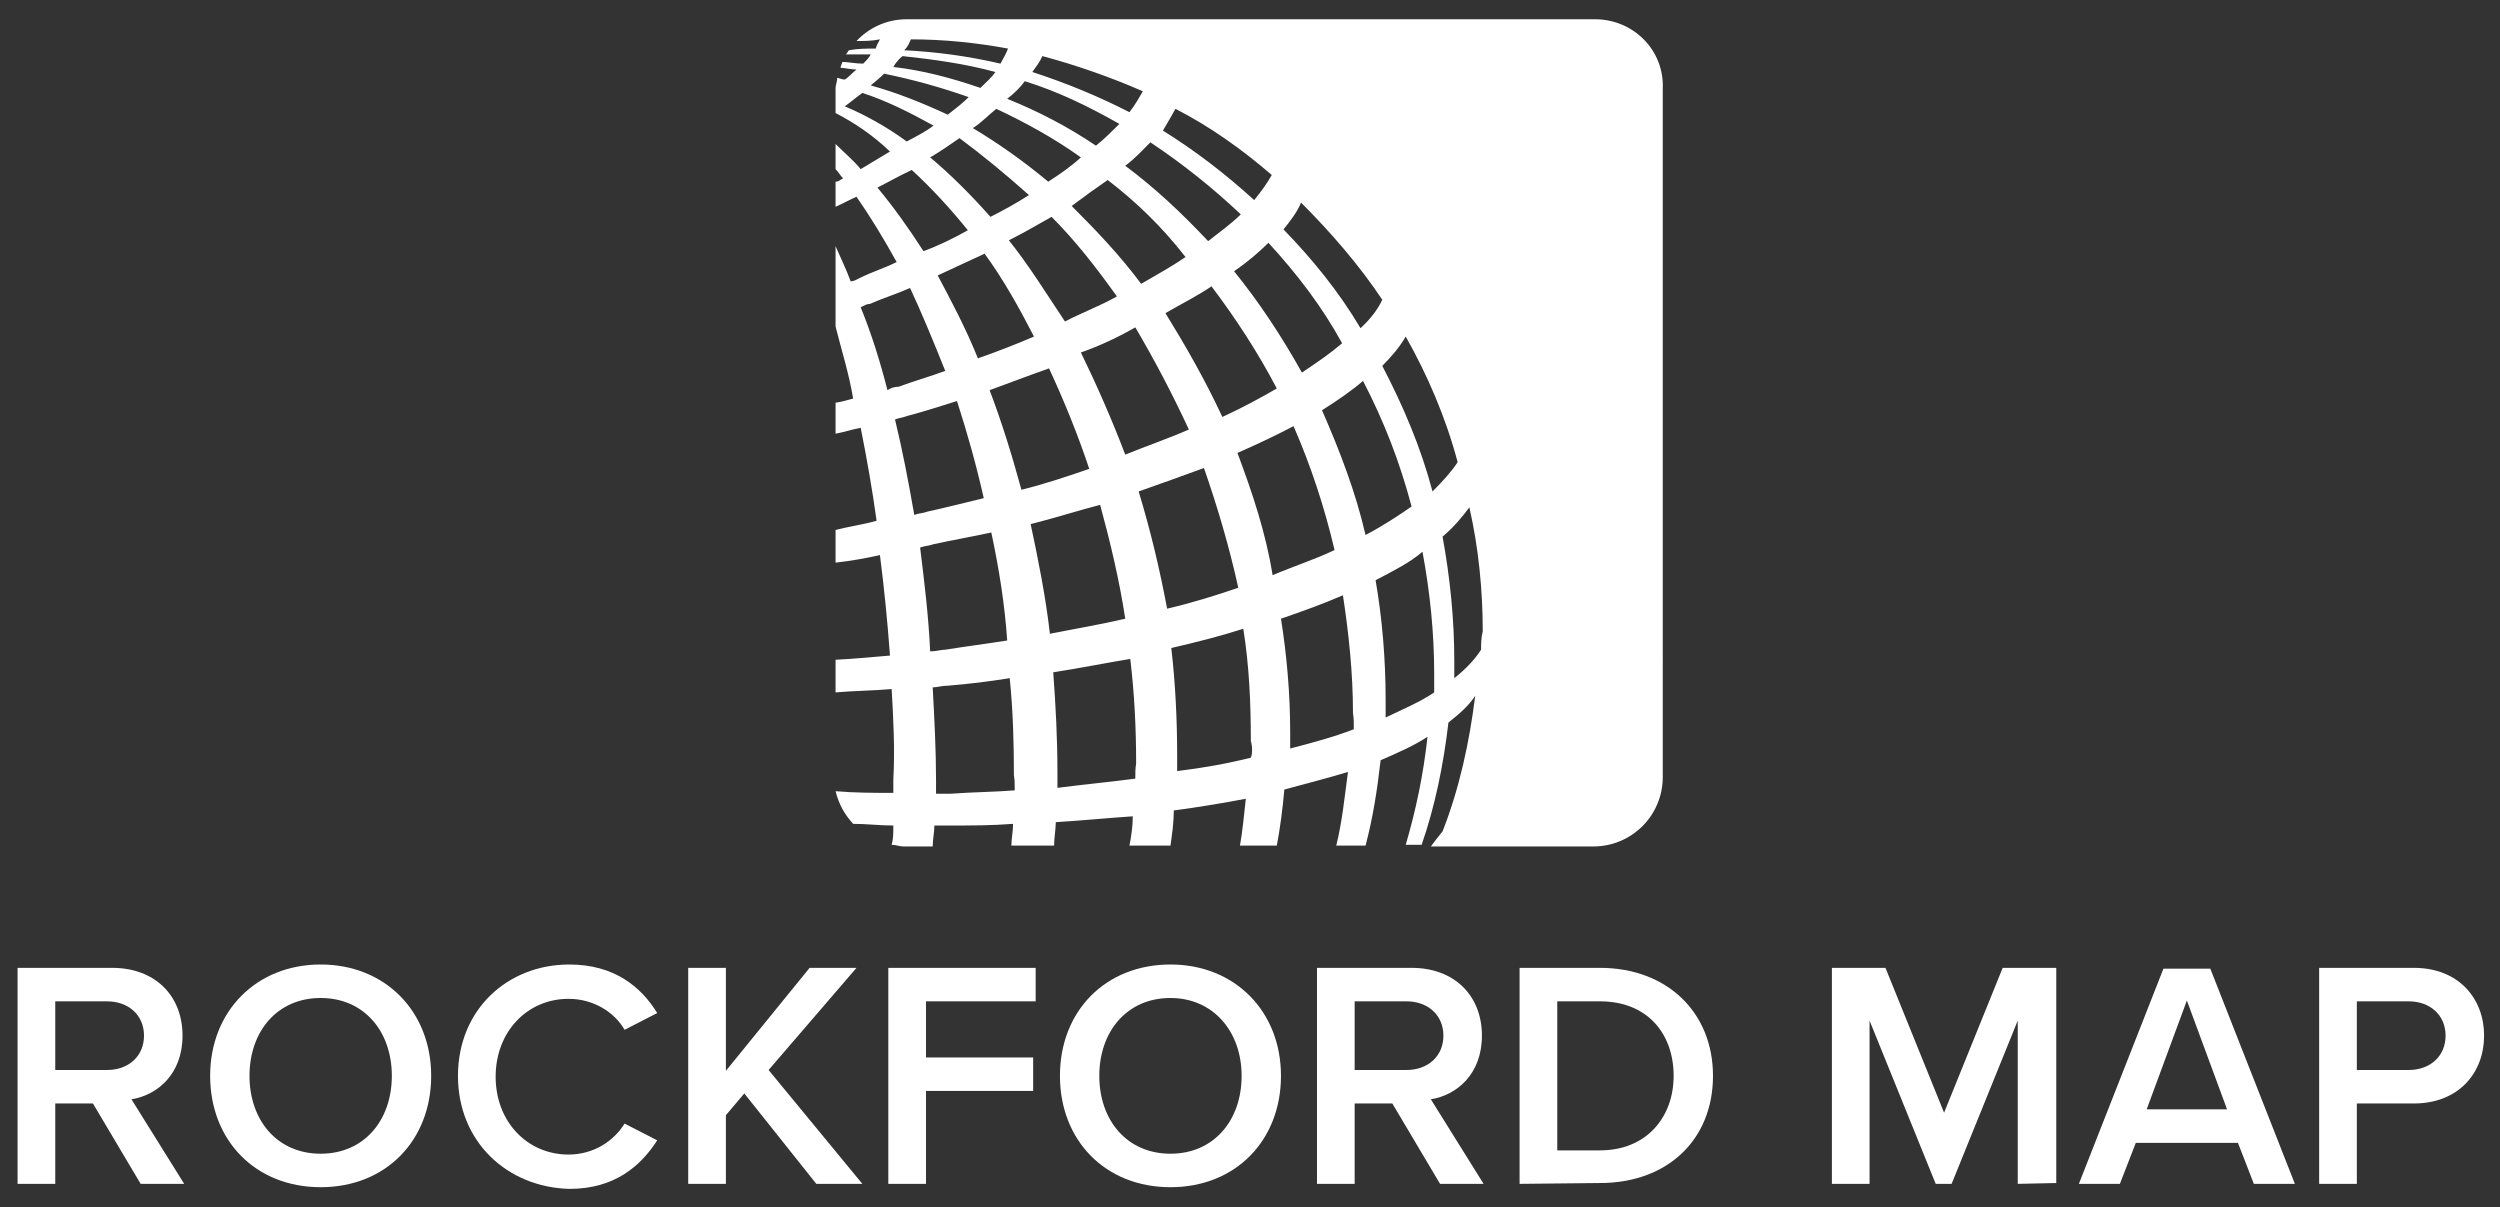 <?xml version="1.0" encoding="UTF-8"?>
<svg xmlns="http://www.w3.org/2000/svg" xmlns:xlink="http://www.w3.org/1999/xlink" version="1.1" id="Layer_1" x="0px" y="0px" viewBox="0 0 298.6 144.2" style="enable-background:new 0 0 298.6 144.2;" xml:space="preserve">
<rect x="0" y="0" width="298.6" height="144.2" fill="#333333" stroke="none"/>
<style type="text/css">
	.st0{fill:#FFFFFF;}
</style>
<g>
	<path class="st0" d="M16.8,141.4l-5.7-9.6H6.6v9.6H2.1v-25.8h11.3c5.1,0,8.4,3.3,8.4,8.1c0,4.6-3,7.1-6.1,7.6l6.3,10.1   C22,141.4,16.8,141.4,16.8,141.4z M12.8,119.6H6.6v8.2h6.2c2.5,0,4.4-1.6,4.4-4.1S15.3,119.6,12.8,119.6z"></path>
	<path class="st0" d="M38.3,115.2c7.7,0,13.2,5.6,13.2,13.3s-5.4,13.3-13.2,13.3s-13.2-5.6-13.2-13.3S30.6,115.2,38.3,115.2z    M38.3,119.2c-5.2,0-8.5,4-8.5,9.3s3.3,9.3,8.5,9.3s8.5-4,8.5-9.3S43.5,119.2,38.3,119.2z"></path>
	<path class="st0" d="M54.7,128.5c0-7.9,5.9-13.3,13.3-13.3c5.4,0,8.6,2.7,10.5,5.8l-3.9,2c-1.2-2.1-3.7-3.7-6.7-3.7   c-4.9,0-8.7,3.9-8.7,9.3c0,5.4,3.8,9.3,8.7,9.3c3,0,5.4-1.6,6.7-3.7l3.9,2c-2,3.1-5.1,5.8-10.5,5.8   C60.6,141.8,54.7,136.4,54.7,128.5z"></path>
	<path class="st0" d="M97.5,141.4l-8.6-10.8l-2.2,2.6v8.2h-4.5v-25.8h4.5v12.3l10-12.3h5.6l-10.5,12.2l11.2,13.6   C103,141.4,97.5,141.4,97.5,141.4z"></path>
	<path class="st0" d="M106.1,141.4v-25.8h17.6v4h-13.1v6.7h12.8v4h-12.8v11.1C110.6,141.4,106.1,141.4,106.1,141.4z"></path>
	<path class="st0" d="M139.8,115.2c7.7,0,13.2,5.6,13.2,13.3s-5.4,13.3-13.2,13.3s-13.2-5.6-13.2-13.3S132,115.2,139.8,115.2z    M139.8,119.2c-5.2,0-8.5,4-8.5,9.3s3.3,9.3,8.5,9.3s8.5-4,8.5-9.3S144.9,119.2,139.8,119.2z"></path>
	<path class="st0" d="M172,141.4l-5.7-9.6h-4.5v9.6h-4.5v-25.8h11.3c5.1,0,8.4,3.3,8.4,8.1c0,4.6-3,7.1-6.1,7.6l6.3,10.1   C177.2,141.4,172,141.4,172,141.4z M168,119.6h-6.2v8.2h6.2c2.5,0,4.4-1.6,4.4-4.1S170.5,119.6,168,119.6z"></path>
	<path class="st0" d="M181.5,141.4v-25.8h9.6c8,0,13.5,5.3,13.5,12.9c0,7.6-5.4,12.8-13.5,12.8L181.5,141.4L181.5,141.4z M186,137.4   h5.1c5.6,0,8.8-4,8.8-8.9c0-5-3.1-8.9-8.8-8.9H186V137.4z"></path>
	<path class="st0" d="M241,141.4v-19.5l-7.9,19.5h-1.9l-7.9-19.5v19.5h-4.5v-25.8h6.4l7,17.3l7-17.3h6.4v25.7L241,141.4L241,141.4z"></path>
	<path class="st0" d="M269.2,141.4l-1.9-4.9h-12.2l-1.9,4.9h-4.9l10.1-25.7h5.6l10.1,25.7H269.2z M261.2,119.5l-4.8,13h9.6   L261.2,119.5z"></path>
	<path class="st0" d="M277,141.4v-25.8h11.3c5.4,0,8.4,3.7,8.4,8.1c0,4.4-3,8.1-8.4,8.1h-6.8v9.6C281.5,141.4,277,141.4,277,141.4z    M287.7,119.6h-6.2v8.2h6.2c2.5,0,4.4-1.6,4.4-4.1S290.2,119.6,287.7,119.6z"></path>
</g>
<path class="st0" d="M190.5,2.3h-82.2c-2.5,0-4.6,1.1-6,2.6c0.9,0,1.8,0,2.8-0.2c-0.2,0.4-0.4,0.7-0.5,1.1c-1.1,0-2.1,0-3.2,0.2  c-0.2,0.2-0.2,0.4-0.4,0.5c1.1,0,1.9,0,3,0c-0.2,0.4-0.5,0.7-0.9,1.1c-0.9,0-1.8-0.2-2.5-0.2c0,0.2-0.2,0.4-0.2,0.7  c0.5,0,1.2,0.2,1.9,0.2c-0.5,0.4-0.9,0.9-1.4,1.2c-0.4,0-0.7-0.2-0.9-0.2c0,0.4-0.2,0.9-0.2,1.2v3c2.3,1.2,4.4,2.6,6.5,4.6  c-1.2,0.7-2.3,1.4-3.5,2.1c-0.9-1.1-1.9-1.9-3-3v3c0.4,0.4,0.5,0.7,0.9,1.1c-0.4,0.2-0.5,0.4-0.9,0.4v3c0.9-0.4,1.8-0.9,2.5-1.2  c1.6,2.3,3.2,4.9,4.8,7.8c-1.4,0.7-3,1.2-4.4,1.9c-0.4,0.2-0.7,0.4-1.1,0.4c-0.5-1.4-1.2-2.8-1.8-4.2V39c0.7,2.8,1.6,5.6,2.1,8.6  c-0.7,0.2-1.4,0.4-2.1,0.5v3.7c1.1-0.2,1.9-0.5,3-0.7c0.7,3.5,1.4,7.4,1.9,11.1c-1.8,0.5-3.4,0.7-4.9,1.1v3.9  c1.8-0.2,3.5-0.5,5.3-0.9c0.5,3.9,0.9,7.9,1.2,12c-2.3,0.2-4.4,0.4-6.5,0.5v3.9c2.3-0.2,4.4-0.2,6.7-0.4c0.2,3.5,0.4,7.2,0.2,10.8  c0,0.5,0,1.1,0,1.6c-2.3,0-4.6,0-6.9-0.2c0.4,1.6,1.1,2.8,2.1,3.9c1.6,0,3.2,0.2,4.8,0.2c0,0.9,0,1.6-0.2,2.3c0.5,0,0.9,0.2,1.4,0.2  h3.5c0-0.9,0.2-1.6,0.2-2.5c0.5,0,1.1,0,1.8,0c2.5,0,5.1,0,7.6-0.2c0,0.9-0.2,1.8-0.2,2.6h5.1c0-0.9,0.2-1.9,0.2-2.8  c3.2-0.2,6.2-0.5,9.2-0.7c0,1.2-0.2,2.5-0.4,3.5h4.9c0.2-1.4,0.4-2.8,0.4-4.2c3-0.4,6-0.9,8.6-1.4c-0.2,1.9-0.4,3.9-0.7,5.6h4.4  c0.4-2.1,0.7-4.4,0.9-6.7c2.6-0.7,5.3-1.4,7.6-2.1c-0.4,3-0.7,6-1.4,8.8h3.5c0.9-3.4,1.4-6.7,1.8-10.2c2.1-0.9,4.1-1.8,5.6-2.8  c-0.5,4.6-1.4,8.8-2.6,12.9h1.9c1.6-4.6,2.6-9.5,3.2-14.6c1.4-1.1,2.5-2.1,3.2-3.2c-0.7,5.6-1.9,11.1-3.9,16.2  c-0.4,0.5-0.9,1.1-1.4,1.8h19.4c4.6,0,8.3-3.7,8.3-8.3V10.6C198.8,6,195.1,2.3,190.5,2.3z M155.4,24.2c3.5,3.5,6.9,7.4,9.7,11.6  c-0.5,1.1-1.4,2.3-2.6,3.4c-2.6-4.4-5.8-8.3-9.2-11.8C154.2,26.3,155,25.2,155.4,24.2z M125.2,21.7c-3-2.5-6-4.6-9-6.4  c1.1-0.7,1.9-1.6,2.8-2.3c3.4,1.6,6.9,3.5,10.1,5.8C127.9,19.9,126.6,20.8,125.2,21.7z M132.3,21.5c3.4,2.6,6.5,5.6,9.3,9.2  c-1.6,1.1-3.4,2.1-5.3,3.2c-2.6-3.5-5.5-6.5-8.3-9.3C129.6,23.4,131,22.4,132.3,21.5z M122.9,23.3c-1.4,0.9-3,1.8-4.6,2.6  c-2.3-2.6-4.8-5.1-7.2-7.1c1.2-0.7,2.5-1.6,3.5-2.3C117.3,18.5,120.1,20.8,122.9,23.3z M123.5,40.2c-2.1,0.9-4.4,1.8-6.7,2.6  c-1.4-3.5-3.2-6.9-4.8-9.9c1.9-0.9,3.9-1.8,5.6-2.6C119.8,33.3,121.7,36.7,123.5,40.2z M120.5,28.7c1.8-0.9,3.5-1.9,5.1-2.8  c2.8,2.8,5.3,6,7.8,9.5c-1.9,1.1-4.1,1.9-6.2,3C125,35.1,122.9,31.7,120.5,28.7z M135.6,39.1c2.3,3.9,4.4,7.9,6.4,12.2  c-2.5,1.1-4.9,1.9-7.6,3c-1.6-4.2-3.4-8.3-5.3-12.2C131.4,41.3,133.7,40.2,135.6,39.1z M139.2,37.4c1.9-1.1,3.9-2.1,5.5-3.2  c2.8,3.7,5.5,7.8,7.8,12.2c-1.9,1.1-4.1,2.3-6.5,3.4C143.9,45.3,141.6,41.3,139.2,37.4z M147.4,32.4c1.6-1.1,3-2.3,4.1-3.4  c3.4,3.7,6.4,7.6,8.8,12c-1.4,1.2-3,2.3-4.8,3.5C153.1,40.2,150.4,36.1,147.4,32.4z M140.4,13c4.1,2.1,7.9,4.8,11.5,7.9  c-0.5,0.9-1.2,1.9-2.1,3c-3.5-3.2-7.2-6-10.9-8.3C139.5,14.6,140,13.7,140.4,13z M148.2,25.6c-1.1,1.1-2.5,2.1-3.9,3.2  c-3.2-3.4-6.4-6.4-9.9-9c1.2-0.9,2.1-1.9,3-2.8C141.3,19.6,144.8,22.4,148.2,25.6z M124.5,6.7c4.1,1.1,8.1,2.5,12,4.2  c-0.4,0.7-0.9,1.6-1.6,2.5c-3.7-1.9-7.6-3.5-11.6-4.8C123.8,7.9,124.2,7.4,124.5,6.7z M122.4,9.7c3.9,1.2,7.6,3,11.3,5.1  c-0.9,0.9-1.8,1.8-2.8,2.6c-3.4-2.3-6.9-4.1-10.6-5.6C121.2,11.1,121.9,10.4,122.4,9.7z M108.8,4.7c3.9,0,7.8,0.4,11.6,1.1  c-0.2,0.5-0.5,1.1-0.9,1.8c-3.9-0.9-7.6-1.4-11.5-1.6C108.5,5.5,108.6,5.1,108.8,4.7z M107.8,6.7c3.7,0.4,7.4,0.9,11.1,1.9  c-0.5,0.7-1.1,1.2-1.8,1.9c-3.5-1.2-6.9-2.1-10.4-2.5C106.9,7.6,107.4,7,107.8,6.7z M105.6,8.8c3.4,0.7,6.7,1.6,10.1,2.8  c-0.7,0.7-1.6,1.4-2.5,2.1c-3-1.4-6-2.6-9.2-3.5C104.6,9.7,105.1,9.3,105.6,8.8z M100.9,12.7c0.7-0.5,1.4-1.1,2.1-1.6  c2.8,0.9,5.6,2.3,8.5,3.9c-0.9,0.7-1.9,1.2-3.2,1.9C106,15.2,103.3,13.7,100.9,12.7z M104.8,22.4c1.4-0.7,2.6-1.4,4.1-2.1  c2.3,2.1,4.6,4.6,6.7,7.2c-1.6,0.9-3.4,1.8-5.3,2.5C108.5,27.2,106.7,24.7,104.8,22.4z M106,46.6c-0.9-3.5-1.9-6.7-3.2-9.9  c0.4-0.2,0.7-0.4,1.1-0.4c1.6-0.7,3.2-1.2,4.8-1.9c1.4,3,2.8,6.4,4.2,9.9c-1.9,0.7-3.7,1.2-5.6,1.9C106.7,46.2,106.3,46.4,106,46.6z   M106.9,50.1c0.5-0.2,0.9-0.2,1.4-0.4c1.9-0.5,4.1-1.2,6-1.8c1.2,3.7,2.3,7.6,3.2,11.6c-2.1,0.5-4.4,1.1-6.7,1.6  c-0.5,0.2-1.1,0.2-1.6,0.4C108.5,57.5,107.8,53.8,106.9,50.1z M109.9,65.4c0.5-0.2,1.1-0.2,1.6-0.4c2.3-0.5,4.6-0.9,6.9-1.4  c0.9,4.2,1.6,8.5,1.9,12.9c-2.5,0.4-4.9,0.7-7.4,1.1c-0.5,0-1.1,0.2-1.8,0.2C110.9,73.5,110.4,69.5,109.9,65.4z M121.2,94.4  c-2.5,0.2-4.9,0.2-7.6,0.4c-0.5,0-1.2,0-1.8,0c0-0.5,0-1.1,0-1.6c0-3.7-0.2-7.4-0.4-11.1c0.5,0,1.1-0.2,1.8-0.2  c2.5-0.2,4.9-0.5,7.4-0.9c0.4,3.9,0.5,7.8,0.5,11.6C121.2,93.1,121.2,93.8,121.2,94.4z M118.2,46.6c2.5-0.9,4.8-1.8,7.1-2.6  c1.8,3.9,3.4,7.8,4.8,12c-2.6,0.9-5.3,1.8-8.1,2.5C120.8,54.1,119.6,50.3,118.2,46.6z M123.1,62.6c2.8-0.7,5.6-1.6,8.3-2.3  c1.2,4.4,2.3,9,3,13.6c-3,0.7-6,1.2-9,1.8C124.9,71.3,124,66.8,123.1,62.6z M135.6,93c-3,0.4-6.2,0.7-9.3,1.1c0-0.5,0-1.1,0-1.8  c0-4.1-0.2-7.9-0.5-12c3.2-0.5,6.2-1.1,9.2-1.6c0.5,4.2,0.7,8.3,0.7,12.5C135.6,91.7,135.6,92.4,135.6,93z M136,58.7  c2.6-0.9,5.3-1.9,7.8-2.8c1.6,4.6,3,9.3,4.1,14.3c-2.6,0.9-5.5,1.8-8.5,2.5C138.5,67.9,137.4,63.3,136,58.7z M149.4,90.5  c-2.8,0.7-5.6,1.2-8.8,1.6c0-0.5,0-1.2,0-1.8c0-4.2-0.2-8.6-0.7-12.9c3-0.7,5.8-1.4,8.6-2.3c0.7,4.4,0.9,8.8,0.9,13.4  C149.6,89.2,149.6,90,149.4,90.5z M147.8,54.1c2.5-1.1,4.6-2.1,6.7-3.2c2.1,4.8,3.7,9.7,4.9,14.8c-2.3,1.1-4.8,1.9-7.4,3  C151.2,63.7,149.6,58.9,147.8,54.1z M161.7,87.1c-2.3,0.9-4.9,1.6-7.6,2.3c0-0.7,0-1.2,0-1.9c0-4.6-0.4-9.2-1.1-13.6  c2.6-0.9,5.1-1.8,7.4-2.8c0.7,4.6,1.2,9.3,1.2,14.1C161.7,85.7,161.7,86.4,161.7,87.1z M157.9,49c1.9-1.2,3.5-2.3,4.9-3.5  c2.5,4.8,4.4,9.7,5.8,15c-1.6,1.1-3.4,2.3-5.5,3.4C161.9,58.7,160,53.8,157.9,49z M171.3,82.7c-1.6,1.1-3.5,1.9-5.8,3  c0-0.7,0-1.4,0-2.1c0-4.8-0.4-9.7-1.2-14.3c2.1-1.1,4.1-2.1,5.6-3.4c0.9,4.8,1.4,9.7,1.4,14.6C171.3,81.3,171.3,82,171.3,82.7z   M171.1,58.7c-1.4-5.3-3.5-10.2-6-15c1.2-1.2,2.1-2.3,2.8-3.5c2.6,4.6,4.8,9.7,6.2,15C173.4,56.3,172.3,57.5,171.1,58.7z   M176.9,77.6c-0.7,1.1-1.8,2.3-3.2,3.4c0-0.7,0-1.4,0-2.1c0-4.9-0.5-9.9-1.4-14.8c1.4-1.2,2.3-2.3,3.2-3.5c1.1,4.8,1.6,9.9,1.6,14.8  C176.9,76.2,176.9,76.9,176.9,77.6z"></path>
</svg>
